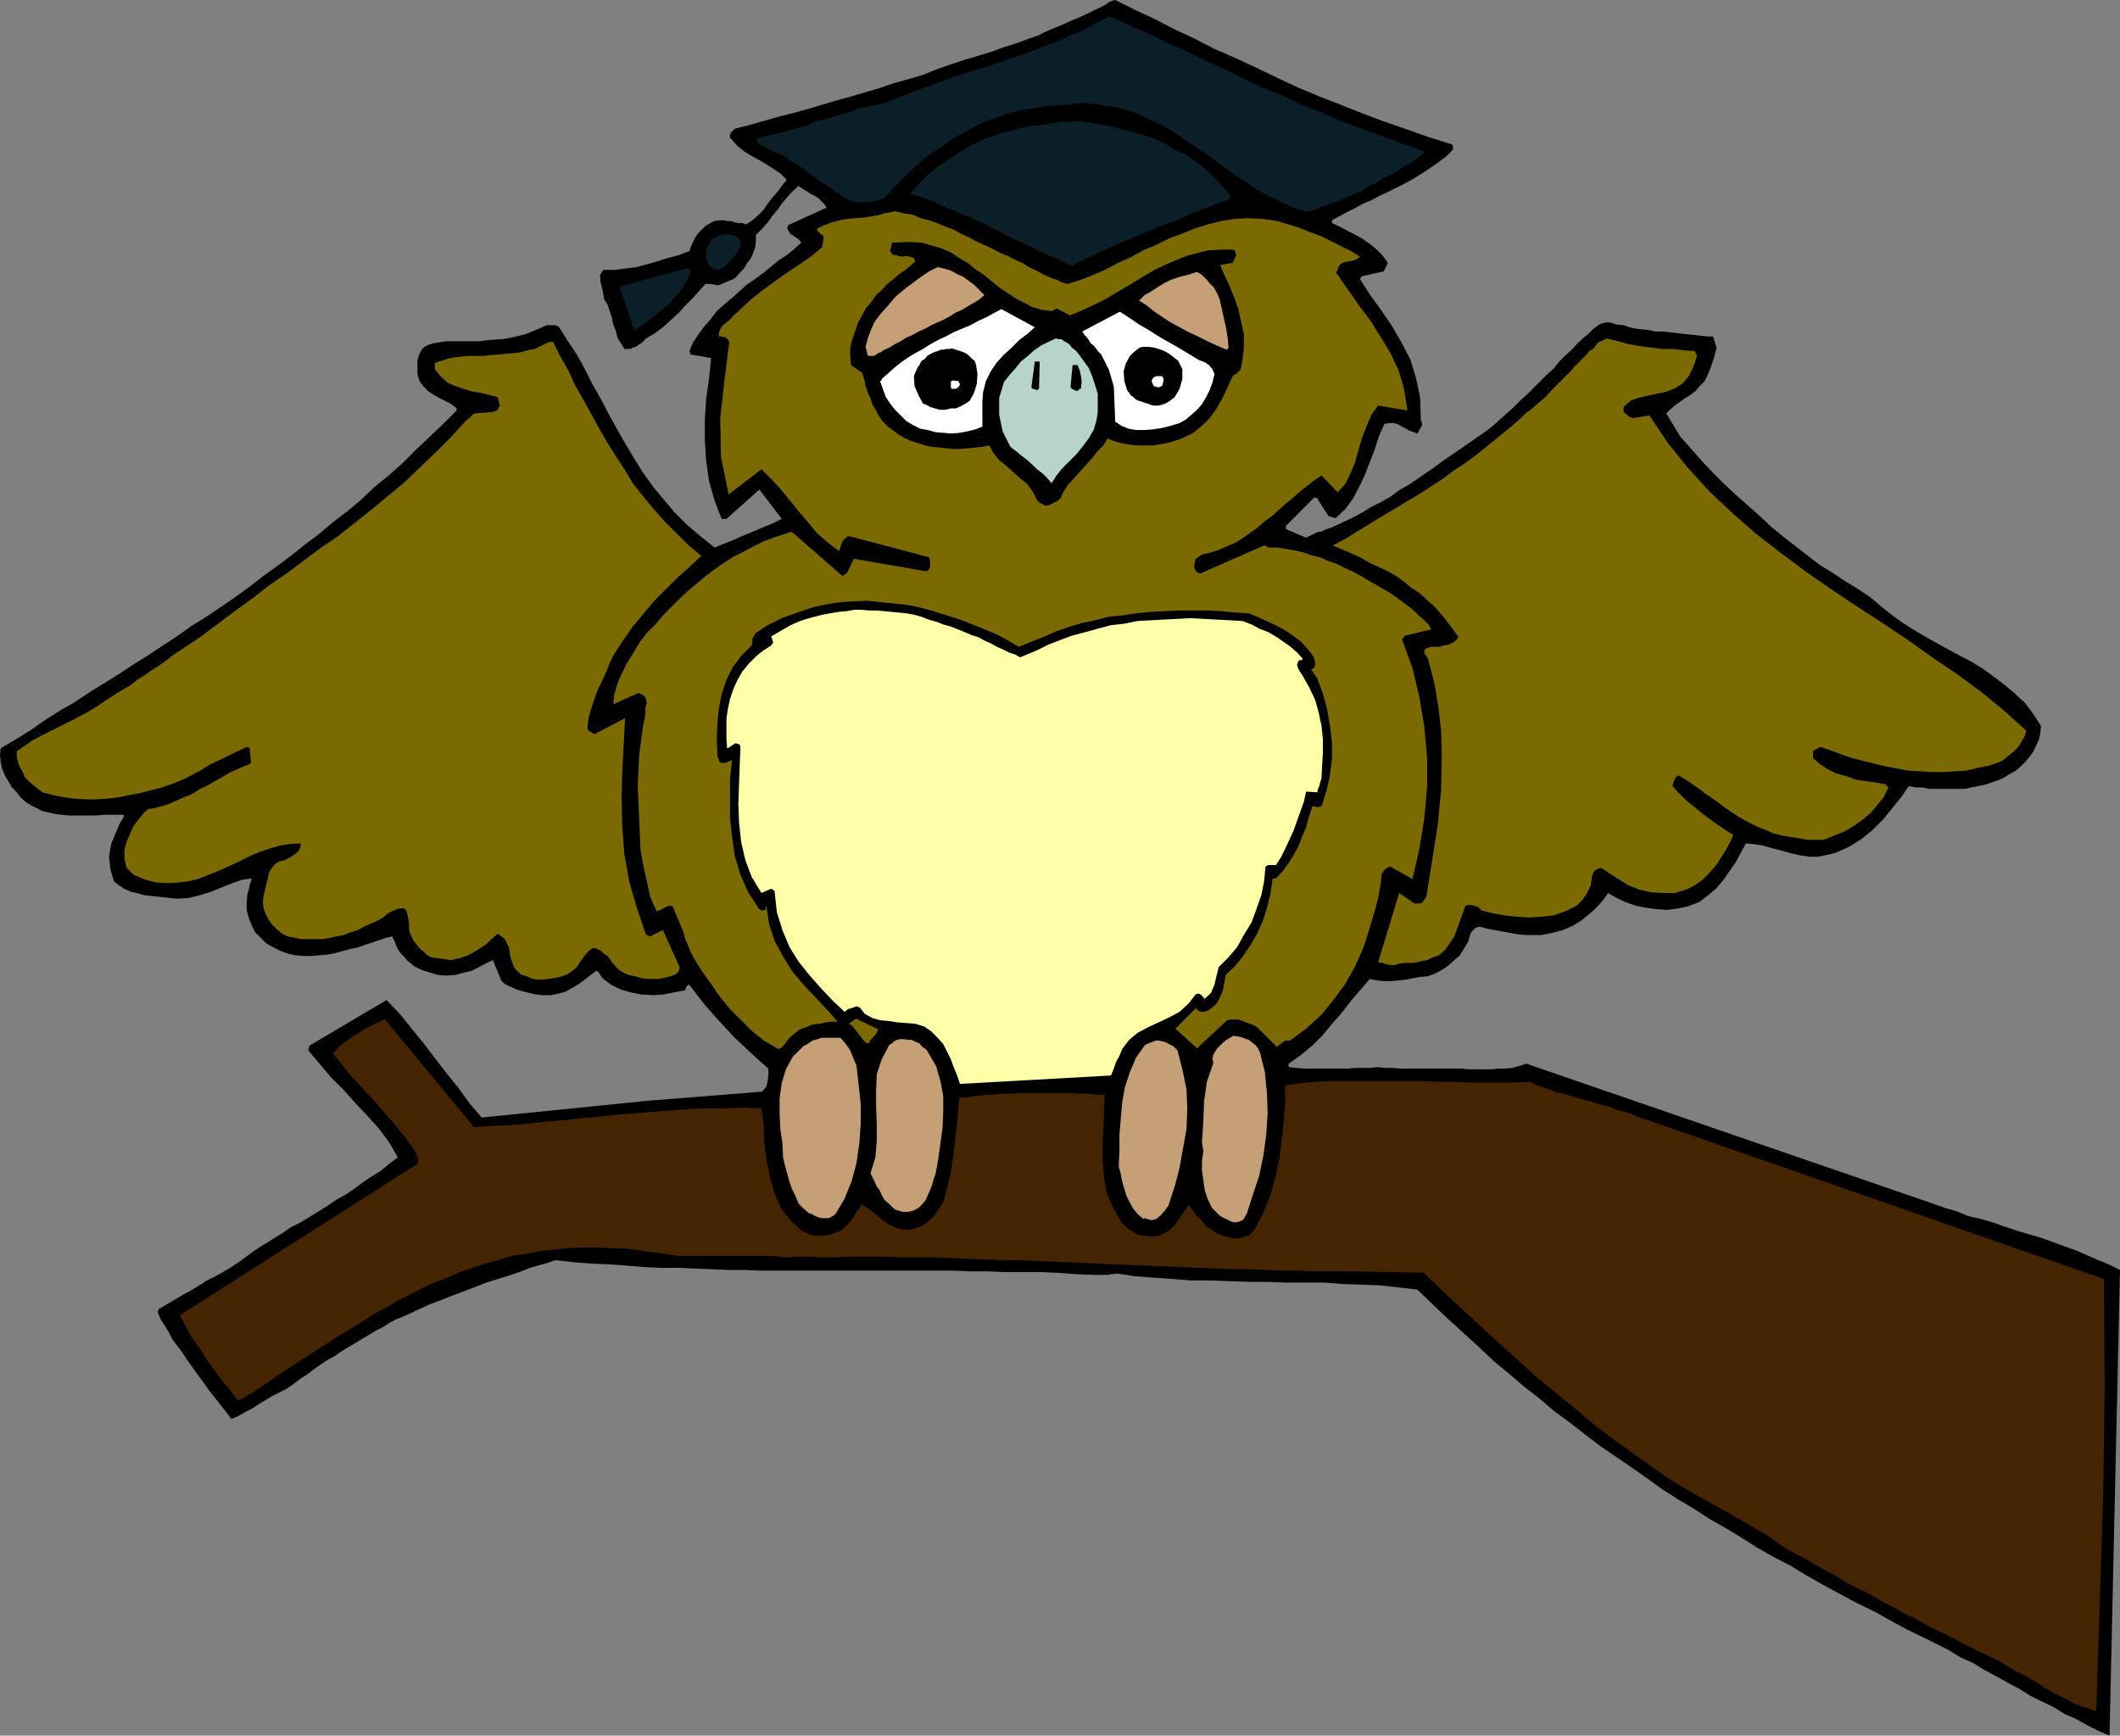 <?xml version="1.0" encoding="UTF-8" standalone="no"?>
<svg
   version="1.0"
   width="129.638mm"
   height="106.125mm"
   id="svg27"
   sodipodi:docname="Owl 2.wmf"
   xmlns:inkscape="http://www.inkscape.org/namespaces/inkscape"
   xmlns:sodipodi="http://sodipodi.sourceforge.net/DTD/sodipodi-0.dtd"
   xmlns="http://www.w3.org/2000/svg"
   xmlns:svg="http://www.w3.org/2000/svg">
  <rect width="100%" height="100%" fill="#808080" stroke="none"/>
  <sodipodi:namedview
     id="namedview27"
     pagecolor="#ffffff"
     bordercolor="#000000"
     borderopacity="0.25"
     inkscape:showpageshadow="2"
     inkscape:pageopacity="0.0"
     inkscape:pagecheckerboard="0"
     inkscape:deskcolor="#d1d1d1"
     inkscape:document-units="mm" />
  <defs
     id="defs1">
    <pattern
       id="WMFhbasepattern"
       patternUnits="userSpaceOnUse"
       width="6"
       height="6"
       x="0"
       y="0" />
  </defs>
  <path
     style="fill:#000000;fill-opacity:1;fill-rule:evenodd;stroke:none"
     d="m 257.752,0 4.525,2.262 4.525,2.101 4.686,2.424 4.525,2.101 4.686,2.424 4.848,2.101 4.848,2.262 4.686,2.262 4.848,2.262 5.01,2.101 5.01,1.939 4.848,1.939 5.171,1.939 5.171,1.778 5.01,1.778 5.171,1.616 0.323,0.162 0.162,0.323 v 0.485 0.323 l -1.454,1.454 -1.454,1.131 -1.616,1.131 -1.616,1.131 -1.778,1.131 -1.616,0.97 -1.778,0.97 -1.939,0.97 -1.939,0.97 -1.778,0.808 -1.778,0.97 -1.939,0.808 -1.778,0.97 -1.939,0.97 -1.778,0.97 -1.778,0.97 v 0.162 0.323 0.162 0 l 1.778,0.808 1.778,0.97 1.616,0.808 1.778,0.97 1.616,1.131 1.616,1.293 1.454,1.454 1.293,1.778 -0.97,1.939 -5.01,1.131 -0.162,0.162 -0.162,0.162 v 0.162 l -0.162,0.162 2.262,3.555 2.586,3.555 2.424,3.555 2.262,3.879 2.101,4.04 1.293,4.202 0.97,4.525 0.162,4.848 v 0.485 l 0.162,0.323 0.162,0.485 v 0.323 l -1.131,1.939 -0.808,-0.323 -0.97,-0.323 -0.808,-0.485 -0.97,-0.485 -0.808,-0.485 -0.97,-0.323 h -1.131 l -1.131,0.162 -1.293,2.909 -0.97,3.07 -1.131,2.909 -1.131,2.909 -1.293,2.747 -1.454,2.747 -1.778,2.424 -2.262,2.101 -1.616,-0.485 -2.586,-4.04 v -0.162 h -0.485 v 0 h -0.323 l -6.464,6.464 v 0.162 0.323 0.162 l 0.162,0.162 4.525,1.939 0.646,-0.323 0.646,-0.323 0.646,-0.323 0.646,-0.323 0.97,-0.162 0.646,-0.323 0.808,-0.323 0.646,-0.162 2.424,-1.131 2.424,-1.131 2.424,-1.293 2.101,-1.293 2.262,-1.131 2.262,-1.293 1.939,-1.454 2.262,-1.293 1.939,-1.293 2.101,-1.454 2.101,-1.454 1.939,-1.454 1.939,-1.293 2.101,-1.454 2.101,-1.454 2.101,-1.454 1.616,-1.131 1.454,-1.131 1.616,-1.454 1.616,-1.454 1.454,-1.293 1.616,-1.616 1.616,-1.454 1.454,-1.454 1.616,-1.616 1.454,-1.454 1.616,-1.454 1.293,-1.616 1.454,-1.454 1.616,-1.454 1.293,-1.454 1.616,-1.454 0.646,-0.485 0.646,-0.646 0.646,-0.646 0.646,-0.485 0.646,-0.485 0.808,-0.323 0.808,-0.162 h 0.97 l 1.454,0.485 1.616,0.162 1.454,0.485 1.454,0.323 1.616,0.162 1.454,0.162 1.454,0.323 h 1.616 l 1.454,0.162 1.454,0.162 1.454,0.162 1.454,0.162 1.616,0.162 1.454,0.162 1.454,0.162 h 1.293 l 0.808,2.586 -0.646,2.586 -0.97,2.747 -1.131,2.424 -1.131,1.131 -0.97,1.131 -1.293,0.97 -1.293,0.808 -1.131,0.808 -1.131,0.808 -1.131,0.97 -0.808,0.808 3.232,5.333 2.424,2.747 2.424,2.747 2.424,2.586 2.747,2.747 2.747,2.586 2.747,2.424 2.747,2.424 2.747,2.586 2.747,2.262 2.909,2.262 2.909,2.262 2.747,2.101 2.909,1.778 2.909,1.939 2.909,1.778 2.909,1.939 2.262,1.939 2.424,1.939 2.424,1.778 2.747,1.778 2.747,1.616 2.586,1.454 2.909,1.616 2.747,1.454 2.747,1.454 2.586,1.616 2.424,1.778 2.586,1.939 2.262,1.939 2.262,2.101 1.939,2.586 1.778,2.747 -0.162,1.778 -0.323,1.454 -0.646,1.293 -0.646,1.454 -0.97,1.293 -0.97,1.131 -0.97,0.97 -1.131,0.97 -1.454,0.808 -1.293,0.808 -1.454,0.646 -1.454,0.485 -1.454,0.485 -1.616,0.323 -1.616,0.323 -1.454,0.323 h -1.778 -1.616 -1.616 -1.616 -1.616 l -1.454,-0.323 h -1.616 l -1.616,-0.323 -1.778,2.586 -2.101,2.586 -2.101,2.586 -2.424,2.424 -2.586,2.101 -2.909,1.778 -3.232,1.454 -3.717,0.808 h -2.101 l -2.262,-0.323 -2.101,-0.485 -2.262,-0.646 -1.939,-0.485 -2.262,-0.646 -2.101,-0.323 -1.778,-0.162 -1.131,2.101 -1.131,2.101 -1.454,2.101 -1.454,2.101 -1.616,1.939 -2.101,1.778 -1.939,1.454 -2.586,0.97 -2.262,0.485 -2.424,0.323 -2.586,-0.162 -2.424,-0.323 -2.424,-0.485 -2.262,-0.808 -2.101,-0.97 -1.939,-1.131 -1.293,1.778 -1.454,1.616 -1.616,1.454 -1.778,1.454 -2.101,1.293 -2.262,0.97 -2.424,0.646 -2.424,0.485 h -1.939 -1.778 l -1.778,-0.162 -1.778,-0.323 -1.778,-0.323 -1.778,-0.323 -1.778,-0.323 -1.778,-0.485 -0.646,0.162 -0.485,0.323 -0.485,0.485 -0.485,0.646 -0.485,1.778 -0.97,1.616 -0.97,1.616 -1.293,1.131 -1.454,1.293 -1.454,0.97 -1.454,0.808 -1.778,0.646 -1.939,0.162 -1.616,0.323 -1.616,0.323 -1.616,0.162 -1.778,0.162 h -1.454 l -1.616,-0.162 -1.778,-0.323 -1.939,2.262 -2.262,2.586 -2.101,2.747 -2.262,2.586 -2.262,2.747 -2.424,2.424 -2.747,2.262 -2.747,1.939 v 0.162 0.323 0.162 l 0.162,0.162 1.616,0.162 1.778,0.162 h 1.616 1.616 1.778 1.616 1.778 1.778 l 1.616,-0.162 h 1.778 1.616 l 1.939,-0.162 1.616,0.162 h 1.616 l 1.778,0.162 h 1.616 1.778 1.778 1.778 1.778 1.778 1.778 1.778 l 1.778,0.162 h 1.616 1.939 1.778 l 1.616,-0.162 h 1.616 l 1.616,-0.162 1.778,-0.485 1.454,-0.485 93.889,32.321 2.747,0.97 2.747,0.808 2.747,1.131 2.909,0.646 2.747,0.808 2.747,0.97 2.909,0.97 2.747,0.808 2.747,0.808 2.747,0.97 2.586,0.97 2.747,0.97 2.586,1.131 2.586,1.131 2.424,0.97 2.586,1.293 -2.424,107.629 -2.586,-1.131 -2.586,-1.293 -2.586,-1.454 -2.586,-1.131 -2.586,-1.616 -2.747,-1.293 -2.586,-1.293 -2.586,-1.616 -2.747,-1.454 -2.586,-1.454 -2.747,-1.454 -2.586,-1.616 -2.909,-1.293 -2.586,-1.616 -2.586,-1.293 -2.909,-1.454 -4.04,-1.939 -3.878,-2.101 -4.04,-2.262 -4.04,-1.939 -3.878,-2.101 -3.878,-2.101 -3.717,-2.101 -3.717,-2.262 -4.04,-2.101 -3.717,-2.101 -3.555,-2.262 -3.717,-2.262 -3.717,-2.101 -3.717,-2.424 -3.555,-2.101 -3.555,-2.262 -3.555,-2.586 -3.717,-2.586 -3.555,-2.424 -3.555,-2.424 -3.394,-2.586 -3.717,-2.909 -3.555,-2.586 -3.394,-2.909 -3.555,-2.747 -3.394,-2.909 -3.717,-3.07 -3.394,-3.232 -3.555,-3.232 -3.555,-3.232 -3.555,-3.394 -3.555,-3.394 -4.202,-0.485 -4.525,-0.485 -4.202,-0.162 -4.525,-0.162 -4.202,-0.323 h -4.363 -4.363 l -4.363,-0.162 h -4.202 l -4.525,-0.162 -4.202,-0.162 h -4.525 l -4.202,-0.323 -4.525,-0.323 -4.202,-0.323 -4.363,-0.646 -0.646,0.162 h -0.646 l -0.646,0.162 h -0.485 -0.808 -0.646 -0.485 -0.808 l -4.202,-0.162 -4.363,-0.323 -4.04,-0.162 h -4.202 -4.04 l -3.878,-0.162 h -3.878 l -3.878,-0.162 h -3.878 -3.717 -3.878 -3.555 -3.717 -3.717 -3.717 -3.717 -3.555 -3.717 -3.717 -3.555 l -3.717,-0.162 h -3.878 l -3.717,-0.162 -3.878,-0.162 -3.717,-0.162 h -4.04 l -3.878,-0.162 -4.04,-0.323 -4.04,-0.323 -4.202,-0.162 -4.202,-0.323 -4.363,-0.485 -1.778,0.646 -1.778,0.485 -2.262,0.646 -2.424,0.97 -2.424,0.808 -2.586,0.808 -2.586,0.808 -2.909,1.131 -2.586,0.97 -2.586,0.97 -2.424,0.97 -2.586,0.97 -2.101,0.97 -2.101,0.97 -1.778,0.808 -1.616,0.646 -1.616,0.808 -1.454,0.97 -1.616,0.808 -1.616,0.97 -1.616,0.97 -1.616,0.97 -1.616,0.97 -1.616,0.97 -1.616,1.131 -1.778,0.97 -1.454,0.97 -1.616,1.131 -1.454,1.131 -1.778,1.131 -1.454,1.131 -1.616,1.131 -1.616,0.808 -1.616,0.808 -1.616,0.97 -1.616,0.97 -1.454,0.97 -1.616,0.808 -1.616,0.97 -1.616,0.646 -1.616,-2.101 -1.778,-2.262 -1.778,-2.262 -1.616,-2.262 -1.778,-2.424 -1.616,-2.262 -1.616,-2.424 -1.778,-2.262 -0.808,-1.616 -0.97,-1.616 -0.97,-1.454 -0.646,-1.616 v -0.162 -0.323 l 0.162,-0.162 v -0.162 l 2.747,-1.616 2.747,-1.616 2.909,-1.616 2.747,-1.778 2.909,-1.454 2.747,-1.616 2.586,-1.778 2.586,-1.939 2.262,-1.454 2.101,-1.293 2.101,-1.293 2.101,-1.454 2.262,-1.131 2.101,-1.293 2.101,-1.293 2.101,-1.293 2.101,-1.454 2.101,-1.131 2.101,-1.454 1.939,-1.454 1.939,-1.293 2.101,-1.293 1.939,-1.616 1.939,-1.454 -1.939,-3.394 -2.262,-3.07 -2.747,-3.07 -2.747,-2.909 -2.747,-3.07 -2.909,-2.909 -2.747,-3.232 -2.586,-3.07 v -0.162 l 0.162,-0.323 v -0.323 l 0.162,-0.323 17.776,-10.504 3.07,3.232 2.747,3.394 2.747,3.394 2.586,3.394 2.747,3.555 2.747,3.394 2.424,3.394 2.909,3.394 38.461,-3.879 26.341,-2.101 0.97,-1.131 0.323,-1.293 0.162,-1.454 v -1.454 l -2.747,-2.424 -2.424,-2.262 -2.586,-2.424 -2.262,-2.424 -2.101,-2.262 -2.262,-2.586 -1.939,-2.424 -1.939,-2.586 -0.485,0.162 -0.162,0.323 -0.162,0.162 -0.162,0.646 -2.586,0.485 -2.424,0.485 -2.424,0.162 -2.747,-0.162 -2.424,-0.485 -2.262,-0.646 -2.262,-1.131 -1.939,-1.454 -0.485,-0.646 -0.162,-0.323 -0.323,-0.485 -0.485,-0.323 -1.293,0.97 -1.454,1.131 -1.293,0.97 -1.616,0.97 -1.454,0.808 -1.778,0.485 -1.616,0.323 h -1.939 l -1.454,-0.162 -1.454,-0.323 -1.293,-0.323 -1.293,-0.323 -1.131,-0.485 -1.131,-0.485 -0.97,-0.485 -0.808,-0.808 -1.939,-4.687 -1.454,0.646 -1.778,0.97 -1.616,0.808 -1.939,0.485 -1.939,0.485 -2.101,0.162 -1.939,-0.162 -2.101,-0.646 -1.131,-0.323 -1.131,-0.485 -0.97,-0.485 -0.97,-0.808 -0.808,-0.646 -0.808,-0.97 -0.808,-0.808 -0.646,-1.131 -0.323,-0.646 -0.162,-0.646 -0.323,-0.646 -0.323,-0.646 -1.454,0.323 -1.454,0.485 -1.778,0.646 -1.616,0.485 -1.778,0.646 -1.616,0.323 -1.778,0.485 -1.778,0.485 -1.778,0.323 -1.939,0.162 -1.778,0.162 h -1.778 l -1.778,-0.162 -1.616,-0.323 -1.778,-0.646 -1.616,-0.808 -1.778,-0.97 -1.293,-1.293 -1.293,-1.293 -0.808,-1.616 -0.646,-1.616 -0.485,-1.778 v -1.939 l 0.162,-1.939 0.323,-0.97 0.162,-0.97 0.323,-0.97 0.162,-0.646 -2.262,0.323 -2.262,0.808 -2.424,0.97 -2.424,0.97 -2.586,0.808 -2.586,0.646 -2.909,0.162 -2.747,-0.323 -1.616,-0.162 -1.454,-0.162 -1.616,-0.162 -1.616,-0.485 -1.454,-0.323 -1.454,-0.646 -1.293,-0.808 -1.131,-0.97 -0.808,-2.747 -0.323,-2.909 0.485,-2.909 1.131,-2.747 0.485,-1.131 0.323,-0.808 0.485,-0.808 0.485,-0.808 v -0.162 -0.162 -0.162 h -1.616 -1.454 -1.616 l -1.616,0.162 H 20.846 19.069 17.614 15.998 l -1.616,-0.162 -1.454,-0.162 -1.454,-0.323 L 9.858,187.461 8.565,186.815 7.272,186.168 5.979,185.36 4.848,184.391 3.878,183.098 2.747,181.967 1.939,180.512 1.131,179.219 0.485,177.603 0.162,176.149 0,174.533 l 0.162,-1.616 3.555,-2.101 3.394,-2.101 3.232,-2.262 3.555,-2.262 3.394,-1.939 3.394,-2.262 3.394,-2.101 3.394,-2.101 3.394,-2.262 3.394,-2.101 3.394,-2.262 3.232,-2.101 3.394,-2.424 3.394,-2.101 3.394,-2.262 3.232,-2.262 3.394,-2.424 3.07,-2.424 3.394,-2.424 3.232,-2.424 3.232,-2.586 3.232,-2.424 3.232,-2.747 3.232,-2.424 3.232,-2.747 3.07,-2.909 3.394,-2.747 3.07,-2.747 3.07,-3.07 3.07,-2.909 3.232,-3.07 3.07,-3.07 v -0.162 -0.323 l -0.162,-0.162 -0.162,-0.162 -1.131,-0.808 -1.293,-0.646 -1.293,-0.646 -1.131,-0.646 -1.293,-0.808 -1.131,-1.131 -0.97,-1.293 -0.485,-1.616 v -1.616 -1.454 l 0.323,-1.293 0.646,-1.293 0.646,-0.646 0.97,-0.485 0.97,-0.323 0.97,-0.162 1.131,-0.162 0.97,-0.162 h 1.131 0.97 2.747 2.747 l 2.586,-0.323 2.909,-0.162 2.586,-0.485 2.586,-0.646 2.424,-0.97 2.586,-1.131 h 0.808 0.646 0.485 l 0.808,0.323 1.939,3.07 2.262,3.394 1.778,3.232 1.778,3.555 1.939,3.394 1.778,3.394 1.939,3.555 1.939,3.394 1.939,3.232 2.101,3.394 2.424,3.394 2.424,2.909 2.586,3.07 2.747,2.747 3.232,2.747 3.232,2.586 1.939,-0.808 2.101,-0.808 1.778,-0.808 1.939,-0.808 1.939,-0.808 1.939,-0.808 1.939,-0.808 1.939,-0.97 -5.171,-6.787 -7.595,6.787 h -0.323 -0.162 -0.323 -0.323 l -1.616,-4.202 -1.293,-4.525 -0.646,-4.687 -0.323,-4.687 v -4.848 l 0.323,-4.848 0.646,-4.687 0.485,-4.687 -4.686,-0.808 -0.162,-0.162 v -0.162 -0.162 l -0.162,-0.323 0.808,-1.939 1.293,-1.939 1.293,-1.778 1.454,-1.616 1.454,-1.939 1.616,-1.454 1.939,-1.616 1.616,-1.454 1.778,-1.616 1.939,-1.293 1.939,-1.454 1.778,-1.454 1.778,-1.454 1.778,-1.131 1.778,-1.454 1.616,-1.454 -0.646,-0.808 -0.97,-0.646 -0.97,-0.646 -0.646,-1.131 v -0.323 l 0.162,-0.162 V 52.198 52.037 l 8.888,-4.04 -0.485,-0.808 -0.646,-0.646 -0.808,-0.808 -0.808,-0.485 -0.97,-0.485 -0.97,-0.646 -0.808,-0.485 -0.97,-0.646 -1.454,1.293 -1.131,1.293 -1.131,1.293 -1.131,1.616 -1.131,1.293 -1.131,1.616 -1.293,1.454 -1.454,1.454 v 1.616 l -0.162,1.293 -0.485,1.293 -0.485,1.131 -0.97,1.293 -0.646,1.131 -0.97,0.97 -0.808,0.97 -0.646,0.485 -0.808,0.323 -0.808,0.323 -0.646,0.323 -0.808,0.323 -0.646,0.162 -0.808,-0.162 -0.808,-0.162 h -0.485 -0.323 -0.162 -0.162 l -1.454,1.616 -1.616,1.778 -1.616,1.616 -1.616,1.778 -1.778,1.616 -1.778,1.616 -1.939,1.454 -1.939,1.131 -0.646,0.646 -0.485,0.485 -0.646,0.323 -0.485,0.485 -0.808,0.162 -0.485,0.323 h -0.808 -0.646 l -0.808,-1.293 -0.808,-1.293 -0.323,-1.454 -0.646,-1.616 -0.323,-1.616 -0.485,-1.454 -0.485,-1.454 -0.808,-1.293 -0.323,-1.939 -0.485,-1.939 -0.162,-1.778 0.808,-1.131 h 2.586 l 2.424,-0.323 2.586,-0.323 2.424,-0.646 2.262,-0.646 2.586,-0.808 2.424,-0.646 2.586,-0.97 0.323,-0.97 0.485,-1.131 0.485,-0.97 0.646,-0.97 0.97,-0.97 0.808,-0.808 1.131,-0.646 0.97,-0.485 0.97,-0.162 h 0.97 l 0.97,0.162 h 0.808 l 0.97,0.323 0.808,0.162 h 0.97 l 0.808,0.323 1.454,-0.97 1.293,-1.131 1.293,-1.293 0.97,-1.454 1.131,-1.454 1.131,-1.293 0.97,-1.293 1.131,-1.454 -1.454,-1.454 -1.454,-0.97 -1.778,-1.131 -1.616,-0.97 -1.778,-0.97 -1.616,-0.97 -1.616,-1.293 -1.293,-1.454 v 0 l -0.323,-0.323 -0.162,-0.162 v -0.162 -0.485 l 0.162,-0.485 0.485,-0.485 0.485,-0.485 3.232,-0.808 3.394,-0.97 3.394,-0.97 3.232,-0.808 3.555,-0.97 3.232,-0.97 3.232,-0.97 3.555,-0.97 3.232,-0.97 3.394,-0.97 3.232,-1.131 3.555,-0.97 3.232,-0.97 3.232,-1.293 3.232,-1.131 3.394,-1.131 2.262,-0.646 2.101,-0.646 2.101,-0.646 2.101,-0.808 2.101,-0.646 1.939,-0.646 2.101,-0.808 1.939,-0.646 1.939,-0.97 1.939,-0.808 1.939,-0.808 1.778,-0.808 1.939,-0.808 1.778,-0.808 1.939,-0.97 1.778,-0.808 0.808,-0.485 0.646,-0.485 0.808,-0.323 L 257.752,0 Z"
     id="path1" />
  <path
     style="fill:#0b1f29;fill-opacity:1;fill-rule:evenodd;stroke:none"
     d="m 256.621,3.879 4.363,1.939 4.363,1.939 4.363,2.101 4.363,1.939 4.363,2.101 4.525,2.101 4.363,2.101 4.363,2.101 4.525,1.778 4.525,2.262 4.686,1.778 4.525,1.939 4.848,1.778 4.686,1.778 4.848,1.778 4.686,1.616 0.162,0.162 v 0.162 0 0.162 l -1.454,0.97 -1.454,1.131 -1.778,0.97 -1.454,0.97 -1.616,0.97 -1.778,0.808 -1.454,0.97 -1.778,0.808 -1.616,1.131 -1.778,0.646 -1.778,0.808 -1.778,0.808 -1.939,0.646 -1.778,0.646 -1.939,0.808 -1.939,0.485 -3.717,-1.293 -3.394,-1.616 -3.555,-1.778 -3.07,-2.101 -3.232,-2.101 -3.07,-2.262 -3.07,-2.262 -3.232,-2.101 -3.232,-2.262 -3.07,-1.939 -3.555,-1.616 -3.394,-1.616 -3.717,-1.131 -4.04,-0.646 -4.04,-0.485 -4.525,0.485 -3.232,0.162 -3.232,0.485 -3.07,0.485 -2.909,0.646 -2.747,0.97 -2.909,0.97 -2.586,1.293 -2.586,1.454 -2.586,1.293 -2.262,1.778 -2.586,1.616 -2.262,1.778 -2.262,2.101 -2.262,2.101 -2.101,2.262 -2.101,2.262 -1.131,0.323 -1.131,0.323 -1.293,0.162 h -1.131 -1.293 l -1.131,-0.162 -1.131,-0.485 -0.97,-0.485 -1.939,-1.293 -1.778,-1.293 -1.778,-1.131 -1.616,-1.131 -1.778,-1.293 -1.616,-1.293 -1.778,-0.97 -1.778,-1.293 -0.97,-0.323 -0.808,-0.323 -0.646,-0.323 -0.646,-0.323 -0.808,-0.485 -0.646,-0.323 -0.646,-0.323 -0.646,-0.485 v -0.162 l -0.162,-0.162 -0.162,-0.323 v -0.162 l 1.616,-0.646 1.778,-0.323 1.616,-0.485 1.778,-0.323 1.778,-0.485 1.616,-0.485 1.778,-0.485 1.616,-0.97 2.101,-0.323 1.939,-0.646 2.101,-0.646 1.939,-0.485 2.101,-0.808 2.101,-0.485 1.939,-0.323 1.939,-0.485 3.232,-1.293 3.394,-1.293 3.232,-1.131 3.394,-1.293 3.232,-1.131 3.394,-1.131 3.394,-0.97 3.232,-1.131 3.394,-1.131 3.394,-1.131 3.07,-1.293 3.232,-1.131 3.07,-1.454 3.232,-1.293 2.909,-1.616 2.909,-1.454 h 0.162 0.323 v 0 z"
     id="path2" />
  <path
     style="fill:#0b1f29;fill-opacity:1;fill-rule:evenodd;stroke:none"
     d="m 249.187,27.958 2.424,0.323 2.262,0.485 2.424,0.323 2.262,0.646 2.262,0.485 2.262,0.646 2.262,0.646 2.101,0.808 2.262,1.131 1.778,1.131 2.101,0.97 1.778,1.131 1.939,1.454 1.778,1.293 1.616,1.616 1.454,1.616 0.485,0.646 0.808,0.808 0.485,0.646 0.485,0.485 v 0.162 0.162 l -0.162,0.162 -0.162,0.323 -2.262,0.808 -2.424,0.97 -2.262,0.808 -2.424,0.97 -2.101,0.97 -2.424,0.97 -2.424,0.808 -2.101,0.97 -2.424,0.97 -2.101,0.97 -2.424,0.97 -2.262,0.97 -2.101,0.97 -2.262,1.131 -2.262,0.97 -2.101,1.131 -2.262,-0.97 -2.262,-1.131 -2.424,-0.97 -2.262,-1.131 -2.262,-1.131 -2.262,-0.97 -2.101,-1.131 -2.262,-1.131 -2.262,-1.131 -2.262,-1.131 -2.424,-0.97 -2.262,-0.97 -2.424,-0.97 -2.424,-1.131 -2.586,-0.97 -2.586,-0.808 1.131,-1.454 1.454,-1.454 1.293,-1.293 1.454,-1.293 1.616,-1.131 1.454,-0.97 1.454,-0.97 1.293,-0.97 1.616,-0.808 1.454,-0.97 1.778,-0.808 1.454,-0.646 1.939,-0.646 1.616,-0.646 1.778,-0.323 1.778,-0.646 1.778,-0.323 1.778,-0.323 1.778,-0.162 1.939,-0.323 1.778,-0.323 1.778,-0.162 h 1.778 l 1.616,-0.162 z"
     id="path3" />
  <path
     style="fill:#7b6a01;fill-opacity:1;fill-rule:evenodd;stroke:none"
     d="m 206.848,48.805 1.939,0.485 2.101,0.323 1.939,0.808 1.939,0.485 1.778,0.646 1.939,0.808 1.778,0.646 1.778,0.97 1.778,0.808 1.778,0.97 1.778,0.808 1.778,0.808 1.778,0.97 1.939,0.808 1.616,0.808 1.778,0.808 1.293,0.808 1.293,0.646 1.293,0.646 1.131,0.646 1.454,0.646 1.454,0.485 1.293,0.646 1.293,0.323 3.07,-0.97 2.909,-1.131 2.909,-1.293 2.747,-1.454 2.909,-1.293 2.909,-1.616 3.07,-1.293 2.909,-1.454 3.07,-1.131 2.747,-1.131 3.07,-0.97 3.232,-0.808 3.07,-0.485 3.232,-0.162 3.232,0.162 3.232,0.485 2.747,0.808 2.586,0.808 2.424,0.97 2.586,0.97 2.262,1.131 2.262,1.131 2.262,1.131 2.101,1.293 -0.808,0.646 -0.97,0.323 -1.131,0.162 -1.131,0.323 -0.485,0.323 -0.485,0.646 -0.162,0.646 -0.323,0.646 2.586,3.717 2.586,3.717 2.586,3.394 2.424,3.879 2.262,3.717 1.939,4.04 1.293,4.363 0.808,5.01 -6.787,-1.131 -1.454,1.939 -1.131,2.586 -1.131,2.909 -0.808,2.747 -0.808,2.909 -1.131,2.747 -1.131,2.262 -1.778,1.939 -3.717,-3.878 -1.939,1.293 -1.616,1.293 -1.616,1.293 -1.616,1.454 -1.616,1.293 -1.616,1.454 -1.454,1.293 -1.778,1.293 -1.616,1.454 -1.616,1.131 -1.616,1.131 -1.778,1.131 -1.939,0.808 -1.778,0.808 -1.939,0.646 -2.101,0.485 -0.485,0.323 -0.162,0.162 -0.485,0.323 -0.323,0.162 -0.323,1.454 v 0.646 l 0.323,0.646 0.485,0.485 0.646,0.162 14.706,-6.464 h 0.162 l 0.323,0.162 0.485,0.323 h 0.162 1.939 l 1.939,0.323 1.939,0.323 2.101,0.485 1.939,0.646 1.939,0.485 1.778,0.808 1.939,0.646 1.939,0.97 1.778,0.808 1.778,0.97 1.616,0.97 1.778,0.97 1.616,0.97 1.454,0.808 1.454,0.97 1.131,0.808 1.293,0.97 1.293,0.97 0.97,0.808 1.131,1.131 1.131,0.97 0.97,0.97 0.646,1.131 -6.141,1.454 -0.162,0.162 v 0.162 l -0.162,0.162 -0.323,0.323 2.424,6.626 1.616,6.787 1.131,6.787 0.646,7.111 v 6.949 l -0.646,7.111 -1.131,7.111 -1.616,6.949 -5.171,-2.909 -0.646,0.323 -0.485,0.323 -0.485,0.646 -0.323,0.485 -0.162,1.778 -0.323,1.939 -0.323,1.778 -0.485,1.939 -1.454,5.01 -1.454,4.525 -1.939,4.363 -2.262,4.04 -2.747,3.717 -2.747,3.394 -3.555,3.232 -3.717,2.747 h -0.323 -0.162 -0.323 -0.323 l -1.939,1.454 -4.525,-4.525 -0.808,-0.485 -0.97,-0.323 -0.808,-0.323 -0.808,-0.323 -0.97,-0.323 h -0.808 -0.97 l -0.808,0.162 -6.949,6.464 -5.01,-4.525 4.848,-4.848 v 0.162 l 0.162,0.323 0.323,0.162 0.162,0.162 0.97,0.162 1.131,-0.323 0.808,-0.646 1.131,-0.97 0.808,-1.454 0.646,-1.616 0.323,-1.778 0.323,-1.778 2.101,-1.939 1.939,-2.424 1.616,-2.424 1.616,-2.747 1.293,-2.909 0.97,-3.07 0.808,-3.232 0.485,-3.394 v 0 l 0.162,-0.162 h 0.323 0.323 l 1.616,-1.778 1.293,-1.778 1.131,-1.778 1.131,-2.101 0.808,-2.101 0.97,-2.262 0.646,-2.424 0.808,-2.424 h 0.323 l 0.646,0.162 h 0.485 l 0.646,-0.162 1.131,-3.555 0.808,-3.555 0.485,-3.879 v -3.879 l -0.485,-3.717 -0.646,-3.879 -0.97,-3.555 -1.293,-3.555 -0.485,-0.646 -0.323,-0.485 -0.323,-0.485 -0.323,-0.485 h 0.162 l 0.323,-0.162 v -0.162 h 0.323 l 0.162,-1.131 -0.323,-1.293 -0.646,-0.97 -0.808,-0.97 -1.454,-1.616 -1.454,-1.131 -1.616,-1.131 -1.616,-0.97 -1.939,-0.97 -1.778,-0.808 -1.778,-0.808 -1.939,-0.808 -3.07,-0.162 -3.232,-0.323 -3.232,-0.162 h -3.232 -3.232 l -3.394,0.162 -3.232,0.162 -3.232,0.323 -3.394,0.485 -3.07,0.323 -3.232,0.808 -3.07,0.646 -3.232,0.97 -2.747,0.97 -2.909,1.293 -2.909,1.131 -2.747,1.131 -2.424,-1.454 -2.747,-1.454 -2.747,-1.131 -2.747,-1.131 -2.909,-1.131 -3.07,-0.97 -3.07,-0.97 -2.909,-0.808 -3.07,-0.646 -3.232,-0.323 -3.07,-0.323 -3.07,-0.323 -3.232,0.162 -2.909,0.162 -3.07,0.485 -3.07,0.646 -1.939,0.646 -1.939,0.646 -1.778,0.646 -1.778,0.646 -1.616,0.808 -1.616,0.808 -1.454,0.97 -1.454,0.97 -0.323,0.646 -0.323,0.646 v 0.646 l -0.162,0.808 -2.424,2.424 -1.939,2.586 -1.454,2.909 -1.131,3.394 -0.646,3.394 -0.323,3.394 -0.162,3.555 0.162,3.555 v 0.485 l 0.323,0.485 v 0.323 l 0.162,0.323 0.323,0.323 h 0.162 0.485 0.323 l 1.616,-0.646 -0.485,4.363 v 4.363 4.525 l 0.485,4.525 0.646,4.525 1.293,4.202 1.778,4.04 2.424,3.717 0.162,0.162 0.323,0.162 0.323,0.162 0.646,-0.162 0.162,-0.162 v -0.323 l 0.162,-0.323 v -0.162 l 0.646,4.363 1.293,3.879 1.939,3.555 2.101,3.394 2.586,3.07 2.747,2.909 2.586,2.747 2.586,2.909 h -1.293 l -1.454,0.162 -1.454,0.323 -1.616,0.162 -1.454,0.646 -1.454,0.485 -1.293,0.97 -1.131,0.97 -0.485,0.646 -0.646,0.808 -0.646,0.808 -0.808,0.323 -3.07,-1.778 -2.909,-2.262 -2.586,-2.586 -2.586,-2.586 -2.262,-2.747 -2.101,-3.07 -2.101,-2.909 -1.616,-2.586 -0.97,-1.778 -0.646,-1.616 -0.646,-1.454 -0.485,-1.778 -2.424,-5.818 -0.808,-0.162 -0.808,0.323 -1.131,0.646 -0.97,0.323 -1.454,-3.232 -0.808,-3.717 -0.808,-3.555 -0.646,-3.717 -0.323,-7.272 -0.323,-7.272 0.323,-7.272 0.97,-7.272 0.323,-1.293 0.162,-1.293 v -1.131 l 0.323,-1.131 -0.162,-0.808 -0.323,-0.646 -0.646,-0.485 -0.808,-0.323 -5.818,2.586 0.162,-1.939 0.485,-1.778 0.646,-1.939 0.97,-1.939 0.808,-1.778 1.131,-1.778 0.97,-1.616 0.97,-1.616 1.778,-2.262 1.939,-1.939 1.778,-2.101 1.939,-1.939 1.939,-1.939 1.939,-1.778 1.939,-1.616 2.101,-1.778 1.939,-1.454 2.101,-1.454 2.262,-1.454 2.262,-1.131 2.424,-1.293 2.262,-1.131 2.586,-0.97 2.586,-0.808 0.485,-0.162 0.323,-0.162 h 0.323 0.323 l 11.474,10.019 h 0.323 l 0.162,-0.162 0.323,-0.162 0.323,-0.162 1.616,-3.394 16.806,2.909 0.646,-0.485 0.162,-0.808 v -1.131 l -0.162,-0.808 -18.261,-4.848 h -0.323 -0.162 -0.162 l -0.162,0.162 -0.646,0.485 -0.485,0.808 -0.323,0.97 -0.323,0.97 -2.586,-1.939 -2.586,-2.262 -2.101,-2.586 -2.101,-2.424 -2.101,-2.586 -2.101,-2.586 -2.101,-2.262 -2.262,-2.262 -7.595,5.818 -1.778,-8.727 -0.162,-8.888 0.97,-8.727 1.131,-9.05 h -0.162 l -0.162,-0.485 h -0.162 l -0.162,-0.162 -0.323,-0.323 h -0.485 l -0.485,-0.162 h -0.485 v -0.808 l 0.323,-0.808 0.485,-0.808 0.97,-0.808 0.808,-0.646 0.808,-0.97 0.808,-0.646 0.646,-0.646 2.424,-2.262 2.424,-1.939 2.424,-1.778 2.424,-1.778 2.424,-1.616 2.424,-1.616 2.262,-1.616 2.262,-1.939 0.323,-2.262 -0.323,-0.485 -0.485,-0.323 -0.485,-0.485 -0.323,-0.646 1.778,-0.808 1.616,-0.646 1.939,-0.485 1.778,-0.323 1.939,-0.162 1.939,-0.162 1.939,-0.323 1.778,-0.323 0.97,-0.323 0.97,-0.162 0.808,-0.162 0.646,-0.162 z"
     id="path4" />
  <path
     style="fill:#0b1f29;fill-opacity:1;fill-rule:evenodd;stroke:none"
     d="m 167.094,54.138 h 0.97 l 1.131,0.162 0.808,0.323 0.808,0.485 0.323,0.808 v 0.97 l -0.485,0.97 -0.323,0.646 -0.485,0.646 -0.646,0.808 -0.485,0.485 -0.646,0.485 -0.485,0.646 -0.646,0.323 -0.646,0.323 -0.485,0.162 -0.485,-0.162 -0.162,-0.162 h -0.162 -0.323 l -0.808,-0.808 -0.485,-0.97 -0.162,-1.293 V 57.693 l 0.323,-0.646 0.323,-0.646 0.162,-0.323 0.162,-0.646 z"
     id="path5" />
  <path
     style="fill:#000000;fill-opacity:1;fill-rule:evenodd;stroke:none"
     d="m 210.241,55.915 2.747,0.162 2.262,0.646 2.262,0.646 2.262,0.97 1.939,1.293 1.939,1.131 1.778,1.454 1.939,1.293 1.778,1.454 1.778,1.454 1.939,1.293 1.939,1.293 1.939,0.97 1.778,0.97 2.262,0.646 2.262,0.323 0.323,-0.162 0.323,-0.162 0.323,-0.162 0.162,-0.162 3.07,1.616 2.424,-0.97 2.101,-0.97 2.424,-1.131 2.101,-1.131 2.101,-1.293 2.262,-1.293 2.101,-1.293 2.101,-1.293 2.262,-1.293 2.424,-1.131 2.262,-0.97 2.424,-0.97 2.424,-0.646 2.586,-0.646 2.747,-0.162 h 2.909 l 0.323,0.162 0.323,0.162 v 0.485 l 0.162,0.485 -0.808,1.778 -2.909,0.485 0.97,2.262 1.131,2.424 1.131,2.747 0.97,2.747 0.646,2.909 0.646,2.909 v 3.07 l -0.323,2.909 -0.162,0.808 -0.162,0.808 -0.162,0.646 -0.646,0.646 -0.162,0.162 -0.323,0.162 -0.323,0.162 -0.323,0.323 -1.131,2.424 -1.131,2.424 -1.454,2.586 -1.616,2.262 -1.778,1.778 -2.262,1.778 -2.424,1.131 -2.909,0.97 -1.778,0.323 -1.778,0.323 h -1.939 -1.778 l -1.778,-0.162 -1.778,-0.323 -1.778,-0.485 -1.616,-0.646 -0.97,1.616 -1.293,1.293 -1.293,1.616 -1.454,1.616 -1.293,1.454 -1.454,1.616 -1.454,1.616 -0.97,1.454 -0.323,0.646 -0.162,0.646 -0.485,0.485 -0.323,0.323 -2.262,1.131 h -0.646 l -0.646,-0.323 -0.646,-0.323 -0.646,-0.646 -0.97,-1.939 -1.293,-1.778 -1.616,-1.293 -1.616,-1.454 -1.616,-1.454 -1.616,-1.293 -1.293,-1.616 -0.97,-1.778 -1.616,0.323 -1.616,0.162 -1.616,0.162 -1.778,0.162 h -1.616 l -1.778,-0.162 -1.616,-0.162 -1.616,-0.162 -1.616,-0.323 -1.454,-0.485 -1.616,-0.485 -1.454,-0.646 -1.454,-0.808 -1.293,-0.97 -1.293,-0.97 -1.293,-1.293 -0.808,-1.131 -0.646,-1.293 -0.808,-1.293 -0.485,-1.454 -0.646,-1.454 -0.485,-1.454 -0.323,-1.616 -0.485,-1.454 -2.586,-1.778 -0.162,-2.101 v -1.939 l 0.485,-1.939 0.646,-1.778 0.646,-1.939 0.97,-1.778 0.97,-1.778 1.131,-1.293 1.131,-1.616 1.293,-1.131 1.293,-1.454 1.454,-1.131 1.293,-1.131 1.454,-0.97 1.131,-0.97 1.131,-0.97 -0.323,-0.808 -0.485,-0.162 -0.485,-0.162 -0.808,-0.162 -0.97,0.162 -0.808,-0.162 -0.646,-0.162 -0.808,-0.162 v -0.162 l -0.162,-0.162 -0.162,-0.323 -0.162,-0.162 0.485,-1.939 z"
     id="path6" />
  <path
     style="fill:#c59f76;fill-opacity:1;fill-rule:evenodd;stroke:none"
     d="m 216.705,61.733 1.454,0.323 1.616,0.485 1.454,0.808 1.454,0.646 1.293,0.97 1.293,0.97 1.131,1.131 1.131,1.131 -1.131,0.97 -1.293,0.808 -1.454,0.808 -1.293,0.808 -1.454,0.646 -1.293,0.808 -1.454,0.808 -1.454,0.646 -1.454,0.646 -1.454,0.808 -1.454,0.646 -1.454,0.808 -1.454,0.646 -1.293,0.808 -1.293,0.646 -1.293,0.808 -0.646,0.323 -0.485,0.162 -0.485,0.323 -0.485,0.323 -0.485,0.162 -0.485,0.323 -0.485,0.323 h -0.808 -0.162 v 0 h -0.323 l -0.162,-0.162 -0.485,-1.939 0.485,-1.939 0.808,-2.101 0.808,-1.778 1.616,-2.101 1.616,-1.778 1.616,-1.939 1.939,-1.616 1.939,-1.454 1.939,-1.454 1.939,-1.293 z"
     id="path7" />
  <path
     style="fill:#0b1f29;fill-opacity:1;fill-rule:evenodd;stroke:none"
     d="m 158.529,62.056 h 0.162 0.323 0.323 v 0.162 l 0.162,0.162 v 0.162 l 0.162,0.162 -0.808,1.939 -1.131,1.939 -1.616,1.939 -1.616,1.939 -1.939,1.454 -1.939,1.616 -2.101,1.454 -1.939,1.293 -3.394,-10.019 15.352,-4.202 z"
     id="path8" />
  <path
     style="fill:#c59f76;fill-opacity:1;fill-rule:evenodd;stroke:none"
     d="m 276.659,62.864 1.131,0.646 0.97,0.97 0.808,0.97 0.97,0.97 0.646,1.131 0.646,1.454 0.323,1.293 0.323,1.454 0.485,2.262 0.485,2.101 0.323,2.262 0.162,1.939 -0.162,0.323 h -0.162 v 0 l -0.162,0.162 -2.262,-0.97 -2.101,-0.97 -2.262,-1.131 -2.101,-0.97 -2.101,-1.131 -2.101,-1.131 -1.939,-1.293 -1.939,-1.293 -0.97,-0.808 -0.808,-0.646 -0.808,-0.485 -0.808,-0.485 1.293,-1.293 1.454,-0.808 1.454,-0.97 1.616,-0.97 1.616,-0.808 1.939,-0.646 1.939,-0.485 1.939,-0.646 h 0.162 z"
     id="path9" />
  <path
     style="fill:#ffffff;fill-opacity:1;fill-rule:evenodd;stroke:none"
     d="m 231.411,71.429 7.757,4.202 -1.616,1.454 -1.939,1.454 -1.778,1.778 -1.939,1.778 -1.616,1.778 -1.293,1.939 -1.131,2.262 -0.646,2.586 -0.162,2.101 v 2.101 1.778 1.939 l -1.616,0.646 -1.939,0.485 -1.778,0.323 -1.778,0.162 -1.778,-0.162 -1.939,-0.162 -1.778,-0.485 -1.778,-0.323 -1.616,-0.808 -1.616,-0.97 -1.293,-1.293 -1.293,-1.293 -1.131,-1.454 -0.97,-1.454 -0.646,-1.778 -0.646,-1.778 v -0.162 l 0.323,-0.162 v -0.323 l 1.454,-1.293 1.454,-1.293 1.616,-1.293 1.616,-1.131 1.616,-0.97 1.778,-0.97 1.778,-1.131 1.778,-0.97 1.778,-0.808 1.778,-0.97 1.939,-0.808 1.939,-0.808 1.778,-0.97 1.778,-0.808 1.778,-0.97 z"
     id="path10" />
  <path
     style="fill:#ffffff;fill-opacity:1;fill-rule:evenodd;stroke:none"
     d="m 258.883,72.076 2.262,1.454 2.101,1.454 2.262,1.293 2.262,1.454 2.262,1.293 2.262,1.293 2.424,1.454 2.424,1.454 1.293,0.485 0.97,0.646 0.808,0.97 0.485,1.131 -0.485,1.939 -0.646,1.778 -0.808,1.616 -0.97,1.616 -1.131,1.293 -1.293,1.131 -1.293,1.131 -1.454,0.808 -2.101,0.646 -1.939,0.485 -2.101,0.323 -1.939,0.162 h -1.939 l -1.778,-0.323 -1.616,-0.646 -1.454,-0.97 -0.162,-4.04 -0.162,-4.04 -1.131,-3.879 -1.778,-3.555 -0.646,-0.646 -0.485,-0.646 -0.646,-0.808 -0.646,-0.485 -0.485,-0.808 -0.485,-0.646 -0.485,-0.485 -0.485,-0.808 8.565,-4.525 h 0.162 0.162 v 0 z"
     id="path11" />
  <path
     style="fill:#b6d4c8;fill-opacity:1;fill-rule:evenodd;stroke:none"
     d="m 244.016,78.217 0.646,0.162 h 0.646 l 0.646,0.485 0.646,0.323 0.646,0.485 0.485,0.646 0.808,0.646 0.485,0.485 1.293,1.778 1.293,1.778 0.808,1.939 0.646,1.939 0.646,2.101 v 2.262 2.101 l -0.323,1.939 -0.646,2.101 -1.131,1.939 -1.454,1.939 -1.454,1.778 -1.616,1.616 -1.616,1.616 -1.293,1.616 -1.131,1.778 -0.97,-1.131 -1.131,-1.131 -1.293,-0.97 -1.131,-1.131 -1.293,-1.131 -1.293,-0.97 -1.131,-0.97 -1.293,-0.97 -1.778,-3.555 -0.808,-3.879 v -3.879 l 1.131,-3.717 1.293,-1.616 1.293,-1.454 1.293,-1.616 1.616,-1.293 1.454,-1.293 1.616,-1.131 1.616,-0.808 z"
     id="path12" />
  <path
     style="fill:#7b6a01;fill-opacity:1;fill-rule:evenodd;stroke:none"
     d="m 371.356,78.217 2.586,0.646 2.424,0.646 2.747,0.485 2.586,0.323 2.424,0.323 h 2.586 l 2.424,0.323 2.586,0.162 0.485,1.131 -0.485,1.616 -0.646,1.454 -0.646,1.454 -1.454,1.778 -1.778,1.131 -1.939,0.808 -2.262,0.485 -2.262,0.485 -2.101,0.485 -1.778,0.646 -1.454,1.293 -0.162,0.323 v 0.162 0.323 0.162 l 0.162,0.485 0.646,0.485 0.485,0.485 0.808,0.323 3.878,-0.646 4.202,6.303 4.686,5.818 5.01,5.495 5.333,5.01 5.333,4.687 5.656,4.363 5.818,4.363 5.818,4.04 5.818,3.879 5.979,3.879 5.818,3.879 5.656,4.04 5.979,4.04 5.494,4.04 5.333,4.363 5.171,4.687 -0.323,1.131 -0.646,1.131 -0.646,1.131 -0.808,0.97 -0.97,0.808 -0.97,0.808 -0.97,0.808 -0.97,0.485 -2.424,0.808 -2.424,0.485 -2.747,0.646 -2.586,0.162 -2.747,0.162 h -2.747 l -2.424,-0.162 -2.909,-0.162 -2.586,-0.485 -2.586,-0.485 -2.586,-0.646 -2.747,-0.646 -2.424,-0.646 -2.424,-0.808 -2.586,-0.97 -2.262,-0.808 -1.293,0.646 -0.485,0.323 v 0.646 0.485 0.485 l 1.454,1.293 1.939,1.293 1.939,0.97 2.424,0.646 2.101,0.808 2.424,0.323 2.262,0.323 2.424,0.485 v 0.162 0.162 l 0.323,0.162 0.162,0.162 -1.131,2.262 -1.454,1.778 -1.454,1.778 -1.939,1.616 -1.778,1.293 -2.101,1.293 -2.424,0.97 -2.262,0.97 -0.97,0.162 h -1.131 -0.97 -0.97 l -0.97,-0.162 -0.97,-0.162 -0.97,-0.162 -0.97,-0.162 -1.939,-0.323 -2.101,-0.485 -1.778,-0.808 -1.778,-0.646 -1.616,-0.808 -1.616,-0.808 -1.616,-0.97 -1.454,-0.97 -1.454,-0.97 -1.454,-1.131 -1.616,-1.131 -1.454,-0.97 -1.454,-1.131 -1.616,-1.131 -1.454,-0.97 -1.616,-0.97 -0.646,0.323 -0.323,0.646 -0.323,0.646 -0.162,0.808 1.454,1.616 1.616,1.616 1.778,1.454 1.778,1.454 1.939,1.454 1.778,1.293 1.939,1.293 1.778,1.131 -0.808,1.778 -0.97,1.778 -1.131,1.778 -1.131,1.778 -1.616,1.778 -1.454,1.454 -1.778,1.293 -1.939,0.97 -2.747,0.808 h -2.747 l -2.747,-0.162 -2.747,-0.646 -2.424,-0.97 -2.101,-1.293 -2.262,-1.454 -1.939,-1.293 -0.646,0.162 -0.646,0.323 -0.485,0.485 -0.323,0.97 -0.323,2.101 -0.808,1.778 -1.131,1.616 -1.293,1.293 -2.586,1.293 -2.747,0.97 -2.909,0.323 -2.909,0.162 -2.586,-0.162 -2.909,-0.323 -2.747,-0.485 -2.586,-0.646 -0.808,-0.808 -0.97,-0.323 -0.97,-0.162 -0.97,0.162 -0.646,1.778 -0.646,1.778 -0.646,1.778 -0.646,1.778 -0.97,1.454 -1.131,1.616 -1.454,1.293 -1.778,0.646 -0.97,0.485 -1.131,0.162 -1.131,0.323 -1.131,0.162 h -0.97 -0.97 l -1.131,0.162 -0.97,0.323 h -0.97 l -0.97,-0.162 -0.97,-0.323 -0.97,-0.162 2.747,-9.05 2.101,-6.949 3.555,2.424 h 0.323 0.323 0.323 0.162 l 0.646,-0.162 0.323,-0.485 0.323,-0.485 0.323,-0.485 1.293,-8.08 1.293,-8.242 0.808,-8.08 0.162,-8.403 -0.162,-5.656 -0.646,-5.495 -0.97,-5.656 -1.454,-5.495 -0.323,-0.485 -0.323,-0.323 -0.162,-0.485 v -0.485 -0.162 h 0.162 l 0.162,-0.162 0.162,-0.162 0.97,-0.323 h 0.97 0.97 l 1.131,-0.323 0.97,-0.162 0.808,-0.323 0.808,-0.485 0.808,-0.97 -1.293,-1.778 -1.454,-1.939 -1.454,-1.778 -1.454,-1.616 -1.616,-1.454 -1.778,-1.616 -1.778,-1.131 -1.778,-1.454 -1.778,-1.293 -1.939,-1.131 -2.101,-0.97 -2.101,-0.97 -1.939,-1.131 -2.101,-0.97 -2.262,-0.97 -2.262,-0.97 3.07,-1.616 2.586,-1.616 2.909,-1.778 2.909,-1.778 2.747,-1.616 2.909,-1.778 2.747,-1.616 2.747,-1.778 2.747,-1.778 2.586,-1.939 2.747,-1.778 2.586,-1.939 2.586,-2.101 2.586,-2.101 2.586,-2.101 2.424,-2.101 1.131,-1.131 1.131,-0.808 1.293,-1.131 1.131,-0.97 1.131,-0.97 0.97,-1.131 1.131,-1.131 1.131,-1.131 0.808,-0.808 0.808,-0.808 0.808,-0.808 0.808,-0.97 0.808,-0.808 0.97,-0.97 0.97,-0.97 0.808,-0.97 0.808,-0.485 0.323,-0.323 0.485,-0.646 0.323,-0.485 2.101,-0.97 z"
     id="path13" />
  <path
     style="fill:#7b6a01;fill-opacity:1;fill-rule:evenodd;stroke:none"
     d="m 126.856,79.025 h 0.162 0.323 0.162 0.323 l 1.616,3.232 1.939,3.394 1.454,3.232 1.939,3.394 1.778,3.232 1.778,3.232 1.939,3.394 1.939,3.07 2.101,3.232 1.939,3.232 2.424,3.07 2.262,2.747 2.586,2.909 2.747,2.747 2.747,2.747 3.07,2.586 -2.586,2.424 -2.909,2.586 -2.747,2.747 -2.747,2.747 -2.424,2.909 -2.424,2.909 -2.262,3.232 -2.101,3.232 -0.97,1.939 -0.808,2.101 -0.97,2.101 -0.97,1.939 -0.808,2.262 -0.646,1.939 -0.646,2.262 -0.323,2.262 0.162,0.646 0.485,0.323 0.485,0.323 0.485,0.323 7.11,-3.717 -0.323,6.141 -0.323,6.141 -0.162,6.464 0.162,6.464 0.485,6.303 1.131,6.303 1.778,6.141 2.101,6.141 h 0.323 l 0.162,0.162 0.162,0.162 h 0.323 l 2.909,-1.454 3.878,8.565 -0.162,0.808 -0.323,0.485 -0.646,0.485 -0.485,0.162 -1.616,0.485 -1.778,0.323 h -1.778 l -1.939,-0.162 -1.616,-0.485 -1.616,-0.323 -1.616,-0.808 -1.131,-0.97 -0.485,-0.646 -0.485,-0.485 -0.485,-0.808 -0.485,-0.646 -0.808,-0.485 -0.646,-0.646 -0.646,-0.323 -0.646,-0.323 h -0.323 -0.162 -0.162 -0.162 l -0.97,0.808 -0.97,1.131 -0.808,1.131 -0.808,1.293 -1.131,0.97 -1.293,0.808 -1.454,0.485 -1.616,0.323 -1.293,0.162 -1.131,0.162 h -1.293 l -1.293,-0.323 -1.131,-0.485 -1.131,-0.323 -0.97,-0.808 -0.808,-0.97 -0.808,-2.262 -0.323,-2.262 -0.97,-1.939 -1.616,-1.293 -1.454,1.293 -1.616,1.454 -1.778,1.131 -1.939,1.131 -1.939,0.646 -2.101,0.485 -2.262,-0.323 -2.262,-0.323 -0.97,-0.485 -0.808,-0.808 -0.97,-0.808 -0.646,-0.808 -0.646,-0.808 -0.485,-0.97 -0.485,-0.97 -0.162,-0.97 v -1.131 l -0.162,-1.131 -0.162,-0.808 -0.323,-1.131 -0.485,-0.485 h -0.97 l -0.646,0.162 -0.808,0.323 -1.293,0.646 -1.131,0.97 -1.454,0.808 -1.454,0.646 -1.454,0.646 -1.454,0.808 -1.616,0.485 -1.616,0.646 -1.616,0.323 -1.616,0.323 -1.616,0.323 h -1.616 -1.778 -1.616 l -1.616,-0.323 -1.616,-0.323 -1.293,-0.646 -1.131,-0.97 -0.97,-0.97 -0.97,-1.293 -0.646,-1.293 -0.485,-1.293 -0.162,-1.454 0.162,-1.454 0.323,-1.454 0.323,-1.293 0.323,-1.293 0.323,-1.454 0.646,-0.97 0.646,-0.808 0.97,-0.646 1.293,-0.323 1.293,-0.646 0.97,-0.646 0.97,-0.808 0.485,-1.131 v -0.162 -0.162 -0.162 -0.162 l -2.424,0.162 -2.262,0.323 -2.262,0.646 -2.424,0.808 -2.262,0.97 -2.262,1.131 -2.424,1.131 -2.101,0.97 -2.424,0.97 -2.424,0.97 -2.424,0.646 -2.424,0.323 -2.586,0.162 -2.586,-0.162 -2.586,-0.646 -2.747,-1.131 -1.616,-1.616 -0.485,-2.101 v -2.101 l 0.485,-1.778 0.485,-1.131 0.485,-1.131 0.485,-1.131 0.646,-0.97 0.646,-0.808 0.646,-0.808 0.646,-0.808 0.97,-0.808 1.778,-0.323 1.778,-0.485 1.454,-0.485 1.454,-0.646 1.454,-0.646 1.616,-0.646 1.293,-0.646 1.131,-0.808 1.454,-0.646 1.454,-0.808 1.131,-0.646 1.454,-0.808 1.293,-0.808 1.454,-0.646 1.454,-0.646 1.616,-0.646 h 0.162 v -0.162 l 0.323,-0.162 -0.323,-3.394 v -0.162 h -0.323 -0.162 l -0.162,-0.162 -8.403,4.04 -2.101,1.293 -2.101,1.131 -2.262,1.131 -2.424,0.97 -2.262,0.808 -2.586,0.646 -2.424,0.646 -2.586,0.485 -2.424,0.485 -2.586,0.323 -2.586,0.162 h -2.586 l -2.586,-0.162 -2.424,-0.323 -2.424,-0.485 -2.424,-0.646 -1.131,-0.808 -0.97,-0.808 -0.97,-0.808 -0.97,-0.97 -0.485,-1.131 -0.646,-1.131 -0.485,-1.131 -0.323,-1.454 v -0.485 -0.485 -0.323 l 0.323,-0.162 1.616,-1.131 1.616,-1.131 2.101,-1.131 1.939,-0.97 1.939,-0.97 1.939,-0.97 1.939,-0.97 2.101,-1.131 1.778,-0.97 1.778,-1.131 1.616,-1.131 1.778,-1.131 1.778,-1.131 1.778,-0.97 1.616,-1.293 1.778,-1.131 1.616,-1.131 1.778,-1.131 1.616,-1.131 1.616,-1.293 1.778,-1.131 1.616,-1.131 1.778,-1.131 1.616,-1.131 3.878,-2.909 3.878,-2.909 4.04,-2.909 3.717,-2.909 4.04,-2.747 3.878,-2.909 3.878,-2.909 4.04,-2.747 3.878,-3.07 3.878,-3.07 3.717,-3.07 3.878,-3.232 3.555,-3.394 3.717,-3.555 3.555,-3.555 3.555,-3.879 0.646,-0.485 0.485,-0.485 0.485,-0.485 0.646,-0.162 3.878,-0.323 0.485,-0.162 0.646,-0.323 0.162,-0.485 0.323,-0.485 -0.485,-1.939 -1.778,-0.485 -1.939,-0.485 -2.101,-0.323 -2.101,-0.646 -1.939,-0.646 -1.778,-0.808 -1.616,-1.454 -1.293,-1.616 V 83.873 l 1.454,-0.485 1.454,-0.485 1.616,-0.323 1.454,-0.162 1.778,-0.162 h 1.778 1.616 l 1.616,-0.162 1.778,-0.162 1.778,-0.162 1.778,-0.162 1.616,-0.162 1.616,-0.485 1.778,-0.323 1.616,-0.808 z"
     id="path14" />
  <path
     style="fill:#000000;fill-opacity:1;fill-rule:evenodd;stroke:none"
     d="m 264.216,80.156 h 1.293 l 1.131,0.162 1.131,0.323 0.97,0.323 0.97,0.485 0.97,0.646 0.808,0.646 0.808,0.646 0.97,1.939 v 2.262 l -0.646,2.262 -1.131,1.939 -0.646,0.485 -0.646,0.485 -0.808,0.485 -0.97,0.323 -0.808,0.162 h -0.97 l -0.646,-0.162 -0.808,-0.323 -0.646,-0.162 -0.808,-0.323 -0.646,-0.162 -0.646,-0.323 -0.485,-0.485 -0.646,-0.485 -0.323,-0.485 -0.485,-0.646 -0.646,-2.101 -0.162,-2.262 0.485,-1.778 0.97,-1.778 0.808,-0.808 0.808,-0.646 0.646,-0.485 0.808,-0.162 z"
     id="path15" />
  <path
     style="fill:#000000;fill-opacity:1;fill-rule:evenodd;stroke:none"
     d="m 219.614,80.479 0.808,0.162 0.97,0.323 0.97,0.323 0.808,0.323 0.646,0.485 0.646,0.646 0.808,0.646 0.323,0.97 0.323,2.101 -0.162,2.262 -0.646,2.101 -0.97,1.778 -0.97,0.646 -1.131,0.646 -1.131,0.485 h -1.131 l -1.293,0.323 h -1.293 l -1.131,-0.323 -1.131,-0.323 -0.485,-0.323 -0.323,-0.162 -0.485,-0.162 -0.323,-0.162 -0.97,-1.778 -0.97,-2.262 -0.162,-2.262 0.808,-1.939 0.485,-0.646 0.485,-0.97 0.808,-0.485 0.485,-0.646 0.808,-0.485 0.646,-0.323 0.97,-0.323 0.808,-0.323 h 0.646 l 0.485,-0.162 h 0.646 0.485 v 0 z"
     id="path16" />
  <path
     style="fill:#000000;fill-opacity:1;fill-rule:evenodd;stroke:none"
     d="m 239.329,83.55 h 0.162 0.323 0.323 0.162 l -0.162,6.303 -0.485,0.323 -0.323,-0.162 -0.646,-0.162 -0.323,-0.323 0.808,-5.979 h 0.162 v 0 z"
     id="path17" />
  <path
     style="fill:#000000;fill-opacity:1;fill-rule:evenodd;stroke:none"
     d="m 248.379,84.358 h 0.162 0.323 0.162 l 0.485,1.131 0.323,1.454 0.162,1.293 -0.162,1.293 v 0.323 h -0.323 l -0.162,0.162 v 0.162 l -0.485,0.162 -0.485,-0.162 -0.646,-0.323 -0.323,-0.323 0.485,-5.171 h 0.162 0.162 0.162 z"
     id="path18" />
  <path
     style="fill:#ffffff;fill-opacity:1;fill-rule:evenodd;stroke:none"
     d="m 267.448,86.782 0.323,0.162 h 0.162 0.323 0.323 l 0.323,0.485 v 0.646 l -0.162,0.485 -0.162,0.646 -0.485,0.162 -0.323,0.162 -0.646,-0.162 -0.485,-0.162 -0.162,-0.323 -0.162,-0.485 -0.162,-0.323 0.162,-0.485 0.323,-0.323 0.162,-0.162 0.485,-0.162 h 0.323 v 0 z"
     id="path19" />
  <path
     style="fill:#ffffff;fill-opacity:1;fill-rule:evenodd;stroke:none"
     d="m 220.099,87.913 1.454,0.162 v 0.162 l 0.162,0.323 0.162,0.162 -0.162,0.485 -0.162,0.162 -0.323,0.323 -0.323,0.162 h -0.323 -0.162 -0.162 -0.162 -0.162 l -0.162,-0.323 v -0.162 -1.293 h 0.162 0.162 v 0 z"
     id="path20" />
  <path
     style="fill:#ffffa9;fill-opacity:1;fill-rule:evenodd;stroke:none"
     d="m 197.475,140.919 h 1.616 l 1.778,0.162 h 1.778 l 1.778,0.162 1.616,0.162 1.778,0.162 1.616,0.162 1.778,0.323 1.778,0.485 1.616,0.646 1.778,0.485 1.616,0.646 1.778,0.485 1.616,0.646 1.616,0.646 1.454,0.646 1.616,0.485 1.454,0.808 1.454,0.646 1.454,0.808 1.454,0.646 1.293,0.646 1.454,0.485 1.131,0.646 3.878,-1.616 2.586,-1.293 2.909,-1.131 2.586,-0.97 3.07,-0.808 2.909,-0.808 3.07,-0.808 2.909,-0.323 3.232,-0.646 3.07,-0.162 2.909,-0.162 3.232,-0.162 3.07,-0.162 2.909,0.162 3.07,0.162 3.07,0.162 2.909,0.162 2.101,0.808 1.778,0.97 2.101,0.808 1.939,1.131 1.616,1.131 1.616,1.131 1.454,1.293 1.293,1.454 -0.162,0.323 h -0.162 -0.323 l -0.323,0.162 -0.323,0.97 0.323,0.97 0.646,0.97 0.485,0.808 1.454,2.586 1.293,2.747 0.808,2.909 0.646,3.07 0.323,3.07 v 2.909 l -0.162,3.07 -0.162,3.07 -0.323,0.97 -0.162,0.808 -0.323,0.646 -0.162,0.808 -2.586,-0.162 -0.485,2.262 -0.808,2.262 -0.808,2.262 -0.808,2.262 -0.97,2.101 -0.97,2.101 -0.97,1.939 -1.131,1.778 h -0.323 -0.323 -0.162 -0.323 -0.323 -0.323 l -0.323,0.162 -0.323,0.162 -0.323,3.394 -0.646,3.232 -1.131,3.232 -1.131,3.07 -1.778,2.909 -1.616,2.909 -2.101,2.424 -2.101,2.101 -0.485,1.939 -0.485,2.101 -0.808,1.939 -1.616,1.454 v -0.323 l -0.162,-0.162 -0.323,-0.323 v -0.162 h -0.162 l -0.485,-0.323 h -0.323 l -0.485,0.162 -1.616,2.101 -2.101,1.939 -2.424,1.293 -2.424,1.131 -2.424,1.131 -2.424,1.293 -1.939,1.616 -1.616,2.101 -0.646,1.616 -0.808,1.454 -0.485,1.454 -0.646,1.616 -34.906,1.939 -0.646,-1.939 -0.808,-1.939 -0.646,-1.778 -0.97,-1.939 -0.808,-1.616 -1.293,-1.454 -1.454,-1.454 -1.616,-1.131 -2.101,-0.646 -2.101,-0.162 -2.101,-0.162 -1.939,-0.323 -1.939,-0.162 -1.778,-0.485 -1.778,-0.97 -1.131,-1.454 -0.808,-0.323 -0.808,0.323 -1.131,0.323 -0.808,0.646 -2.747,-2.586 -2.747,-2.909 -2.586,-2.909 -2.586,-3.232 -2.101,-3.394 -1.616,-3.879 -1.293,-4.202 -0.485,-4.525 v -0.323 l -0.323,-0.162 -0.162,-0.162 -0.323,-0.162 -2.262,0.97 -2.262,-3.717 -1.454,-3.879 -0.97,-4.202 -0.485,-4.525 -0.162,-4.363 0.162,-4.525 0.162,-4.363 0.162,-4.202 -0.162,-0.485 -0.323,-0.162 -0.646,-0.162 -0.323,0.162 -0.485,0.323 -0.485,0.323 -0.162,0.162 -0.485,0.162 -0.162,-2.101 v -2.262 -2.424 l 0.323,-2.262 0.485,-2.262 0.808,-2.424 0.97,-2.101 1.131,-1.939 0.808,-0.97 0.646,-0.808 0.808,-0.808 0.808,-0.808 0.97,-0.808 0.808,-0.646 0.808,-0.485 0.97,-0.646 0.162,-0.162 v -0.162 l 0.162,-0.162 0.162,-0.162 -0.485,-1.454 4.525,-2.586 1.778,-0.808 1.939,-0.646 1.778,-0.485 1.939,-0.485 1.778,-0.323 1.939,-0.323 1.778,-0.162 z"
     id="path21" />
  <path
     style="fill:#452401;fill-opacity:1;fill-rule:evenodd;stroke:none"
     d="m 88.88,235.458 20.685,25.049 4.202,-0.323 4.04,-0.162 4.04,-0.323 4.202,-0.485 4.202,-0.323 4.04,-0.485 4.202,-0.323 4.04,-0.485 4.363,-0.323 4.04,-0.323 4.202,-0.323 4.202,-0.323 4.04,-0.162 h 4.202 l 4.202,-0.162 4.202,0.162 0.485,3.717 0.162,4.04 0.485,4.04 0.808,4.04 1.131,3.878 1.454,3.394 2.262,2.909 2.747,2.424 1.293,0.485 1.131,0.485 h 1.293 1.293 l 0.97,-0.162 1.131,-0.323 1.131,-0.485 0.808,-0.323 0.808,-0.808 0.646,-0.646 0.808,-0.97 0.485,-0.646 0.485,-0.808 0.323,-0.646 0.646,-0.646 0.323,-0.808 1.293,0.808 1.293,0.97 1.131,0.97 1.293,0.97 1.293,0.97 1.454,0.646 1.454,0.485 1.778,0.162 1.616,-0.485 1.454,-0.485 1.131,-0.808 1.131,-0.97 0.808,-0.97 0.808,-1.293 0.808,-1.131 0.485,-1.293 1.454,-5.979 0.808,-5.818 0.646,-5.818 0.485,-5.495 2.101,-0.162 2.101,-0.323 1.939,-0.162 2.262,-0.162 1.939,-0.162 h 2.101 l 2.101,-0.162 h 2.262 1.939 2.101 2.262 1.939 l 2.101,0.162 h 2.262 l 2.101,0.162 2.101,0.162 -0.162,3.717 -0.162,3.717 -0.162,3.879 v 3.879 l 0.323,3.879 0.646,3.555 1.454,3.394 1.939,3.394 0.97,0.97 0.97,0.808 1.131,0.646 0.808,0.485 1.293,0.162 1.131,0.162 h 1.131 l 1.293,-0.162 1.293,-0.646 1.131,-0.646 0.808,-0.808 0.808,-0.97 0.646,-0.97 0.646,-0.97 0.808,-1.131 0.646,-0.97 0.97,1.293 0.808,1.131 1.131,1.131 1.131,1.293 1.293,0.97 1.293,0.808 1.616,0.646 1.616,0.323 0.97,0.162 h 0.808 l 0.646,-0.162 0.808,-0.323 0.808,-0.162 0.485,-0.485 0.485,-0.485 0.485,-0.646 1.939,-3.717 1.616,-4.04 1.131,-4.04 0.97,-4.525 0.485,-4.202 0.485,-4.202 0.323,-4.363 v -4.04 l 3.555,-0.485 3.394,-0.323 3.394,-0.162 h 3.717 3.394 3.555 3.555 3.555 3.555 l 3.555,0.162 h 3.555 l 3.555,0.162 h 3.555 3.717 3.394 l 3.555,-0.162 1.616,0.808 1.454,0.485 1.454,0.485 1.616,0.646 1.616,0.323 1.616,0.485 1.616,0.485 1.616,0.485 1.616,0.323 1.616,0.646 1.616,0.323 1.454,0.485 1.454,0.646 1.616,0.323 1.454,0.485 1.616,0.646 107.625,37.492 0.162,24.887 -0.323,24.887 -0.808,25.049 -0.808,25.049 -1.778,-0.646 -1.616,-0.485 -1.778,-0.646 -1.616,-0.97 -1.778,-0.808 -1.616,-0.808 -1.616,-0.97 -1.616,-1.131 -1.778,-0.97 -1.616,-0.97 -1.778,-0.808 -1.616,-0.97 -1.778,-1.131 -1.616,-0.808 -1.939,-0.97 -1.778,-0.808 -2.909,-1.454 -2.747,-1.454 -2.909,-1.454 -2.747,-1.293 -2.747,-1.616 -2.747,-1.293 -2.909,-1.616 -2.747,-1.454 -2.747,-1.616 -2.747,-1.293 -2.747,-1.454 -2.586,-1.616 -2.747,-1.454 -2.747,-1.616 -2.747,-1.454 -2.747,-1.454 -1.616,-1.131 -1.616,-1.131 -1.616,-1.131 -1.778,-0.97 -1.616,-0.97 -1.616,-0.97 -1.778,-0.97 -1.616,-0.97 -4.686,-2.586 -4.848,-2.747 -4.525,-2.747 -4.363,-3.07 -4.525,-3.232 -4.525,-3.232 -4.363,-3.394 -4.202,-3.555 -4.363,-3.555 -4.363,-3.555 -4.202,-3.879 -4.363,-3.879 -4.202,-3.879 -4.363,-4.04 -4.363,-4.04 -4.363,-4.202 -17.614,-0.323 h -3.878 -3.878 l -3.878,-0.162 h -3.717 l -3.878,-0.162 -3.717,-0.162 h -3.878 l -3.878,-0.162 -3.878,-0.162 -3.717,-0.162 -3.878,-0.162 -3.878,-0.162 -3.878,-0.162 -3.717,-0.162 -3.878,-0.162 -3.878,-0.162 -3.717,-0.162 -3.878,-0.162 -3.878,-0.162 -3.717,-0.162 h -3.878 l -3.717,-0.162 -3.878,-0.162 -3.717,-0.162 -3.878,-0.162 h -3.878 -3.717 l -3.878,-0.162 h -3.878 -3.878 l -3.717,0.162 h -3.878 l -1.293,-0.162 h -1.293 -1.293 -1.131 l -1.293,0.162 h -1.454 l -1.131,-0.162 -1.454,-0.162 h -1.454 -1.454 -1.293 -1.454 -1.293 -1.454 -1.454 -1.293 -1.293 -1.454 -1.454 -1.293 -1.293 -1.454 -1.454 -1.293 l -3.878,-0.646 -3.878,-0.485 -3.555,-0.485 -3.717,-0.162 -3.394,-0.162 h -3.394 l -3.232,0.162 -3.394,0.323 -3.232,0.323 -3.232,0.646 -3.232,0.485 -3.07,0.97 -3.07,0.808 -2.909,0.97 -2.909,0.97 -2.909,1.293 -2.909,1.131 -2.909,1.293 -2.747,1.454 -2.909,1.454 -2.747,1.616 -2.747,1.454 -2.747,1.778 -2.586,1.616 -2.747,1.616 -2.747,1.778 -2.747,1.778 -2.747,1.778 -2.747,1.778 -2.747,1.778 -2.747,1.939 -2.747,1.778 -0.485,0.323 -0.646,0.485 -0.485,0.162 -0.485,0.323 -0.323,0.323 -0.646,0.323 -0.485,0.162 -0.646,0.323 -1.778,-2.424 -1.778,-2.101 -1.778,-2.424 -1.778,-2.424 -1.616,-2.586 -1.778,-2.424 -1.454,-2.586 -1.454,-2.747 54.782,-34.907 0.323,-0.646 -0.162,-1.131 -0.485,-0.97 -0.485,-0.808 -1.939,-2.747 -2.262,-2.747 -2.424,-2.747 -2.424,-2.909 -2.424,-2.586 -2.586,-2.747 -2.262,-2.747 -2.262,-2.747 1.131,-1.293 1.293,-1.131 1.293,-0.97 1.454,-0.97 1.616,-0.97 1.616,-0.97 1.778,-0.808 1.616,-0.808 h 0.162 v 0 0 z"
     id="path22" />
  <path
     style="fill:#7b6a01;fill-opacity:1;fill-rule:evenodd;stroke:none"
     d="m 197.96,235.458 5.01,2.424 -0.323,0.808 -0.646,0.808 -0.808,0.808 -0.323,0.808 -0.808,-0.162 -0.485,-0.485 -0.485,-0.646 -0.485,-0.646 -0.646,-0.808 -0.485,-0.646 -0.485,-0.646 -0.808,-0.485 1.616,-1.131 z"
     id="path23" />
  <path
     style="fill:#c59f76;fill-opacity:1;fill-rule:evenodd;stroke:none"
     d="m 284.9,239.336 0.97,0.162 0.97,0.162 0.808,0.323 0.97,0.323 0.808,0.646 0.808,0.646 0.485,0.646 0.485,0.97 1.131,4.525 0.485,4.848 0.162,4.687 -0.323,4.848 -0.646,4.848 -0.97,4.687 -1.454,4.363 -1.454,4.525 -0.323,0.485 -0.162,0.323 -0.162,0.323 -0.323,0.323 -0.808,0.323 -0.646,0.162 h -0.646 l -0.808,-0.323 -0.646,-0.323 -0.646,-0.323 -0.646,-0.323 -0.485,-0.323 -1.778,-1.778 -0.97,-2.101 -0.646,-1.939 -0.323,-2.262 -0.323,-2.262 v -2.262 l 0.323,-2.262 -0.323,-2.101 0.323,-4.687 0.162,-4.687 0.646,-4.525 1.454,-4.202 v -0.323 -0.323 l -0.162,-0.162 v -0.323 l 0.162,-0.808 0.323,-0.646 0.646,-0.97 0.646,-0.646 0.646,-0.646 0.808,-0.646 0.808,-0.485 0.646,-0.323 v 0 z"
     id="path24" />
  <path
     style="fill:#c59f76;fill-opacity:1;fill-rule:evenodd;stroke:none"
     d="m 189.88,239.821 h 4.363 l 1.131,1.293 1.131,1.616 0.646,1.616 0.808,1.939 0.485,4.363 0.485,4.525 v 4.525 l -0.323,4.525 -0.646,4.525 -1.131,4.202 -1.616,4.04 -2.101,3.555 -0.646,0.485 -0.97,0.485 h -0.808 -0.808 l -0.646,-0.162 -0.808,-0.323 -0.808,-0.485 -0.646,-0.162 -1.293,-1.131 -1.131,-1.131 -0.646,-1.616 -0.808,-1.616 -0.646,-1.778 -0.485,-1.778 -0.485,-1.778 -0.485,-1.939 -0.162,-3.394 -0.485,-3.394 -0.162,-3.555 v -3.555 l 0.485,-3.394 0.97,-3.232 1.616,-2.909 2.424,-2.424 0.646,-0.323 0.485,-0.323 0.485,-0.323 0.485,-0.323 0.646,-0.162 0.485,-0.162 0.485,-0.162 0.485,-0.162 z"
     id="path25" />
  <path
     style="fill:#c59f76;fill-opacity:1;fill-rule:evenodd;stroke:none"
     d="m 207.979,240.144 h 0.97 l 0.97,0.162 h 0.808 l 0.97,0.485 0.808,0.323 0.646,0.808 0.97,0.646 0.485,0.808 1.778,3.07 0.97,3.394 0.646,3.394 v 3.717 l -0.162,3.717 -0.485,3.555 -0.485,3.555 -0.646,3.555 -0.485,1.293 -0.323,1.293 -0.485,1.131 -0.485,1.131 -0.485,1.131 -0.808,0.97 -0.808,0.808 -1.131,0.646 -0.646,0.162 -0.646,0.162 h -0.646 -0.646 l -0.485,-0.162 -0.646,-0.162 -0.485,-0.162 -0.485,-0.323 -0.97,-0.97 -1.131,-0.97 -0.646,-1.131 -0.485,-1.131 -0.646,-0.808 -0.485,-1.131 -0.485,-0.97 -0.485,-0.97 1.131,-3.717 0.323,-3.879 v -3.879 l -0.162,-3.879 v -3.879 l 0.162,-3.717 1.131,-3.394 1.778,-3.394 0.646,-0.323 0.485,-0.485 0.646,-0.323 0.646,-0.162 z"
     id="path26" />
  <path
     style="fill:#c59f76;fill-opacity:1;fill-rule:evenodd;stroke:none"
     d="m 267.125,240.468 h 0.646 l 0.808,0.162 0.646,0.162 0.646,0.323 0.646,0.323 0.646,0.323 0.485,0.485 0.485,0.485 1.131,4.363 0.97,4.687 0.162,4.363 -0.162,4.687 -0.808,4.525 -0.808,4.525 -1.131,4.363 -1.454,4.363 -0.808,1.131 -0.97,1.131 -0.97,0.808 -1.131,0.323 -0.485,-0.162 -0.646,-0.162 -0.323,-0.162 -0.485,0.162 -1.293,-1.131 -0.97,-1.131 -0.808,-1.454 -0.808,-1.616 -0.485,-1.616 -0.485,-1.616 -0.323,-1.778 -0.485,-1.778 0.162,-3.555 v -3.879 l 0.323,-3.717 0.323,-3.717 0.646,-3.555 1.131,-3.394 1.454,-3.394 2.101,-2.909 2.424,-0.97 z"
     id="path27" />
</svg>
